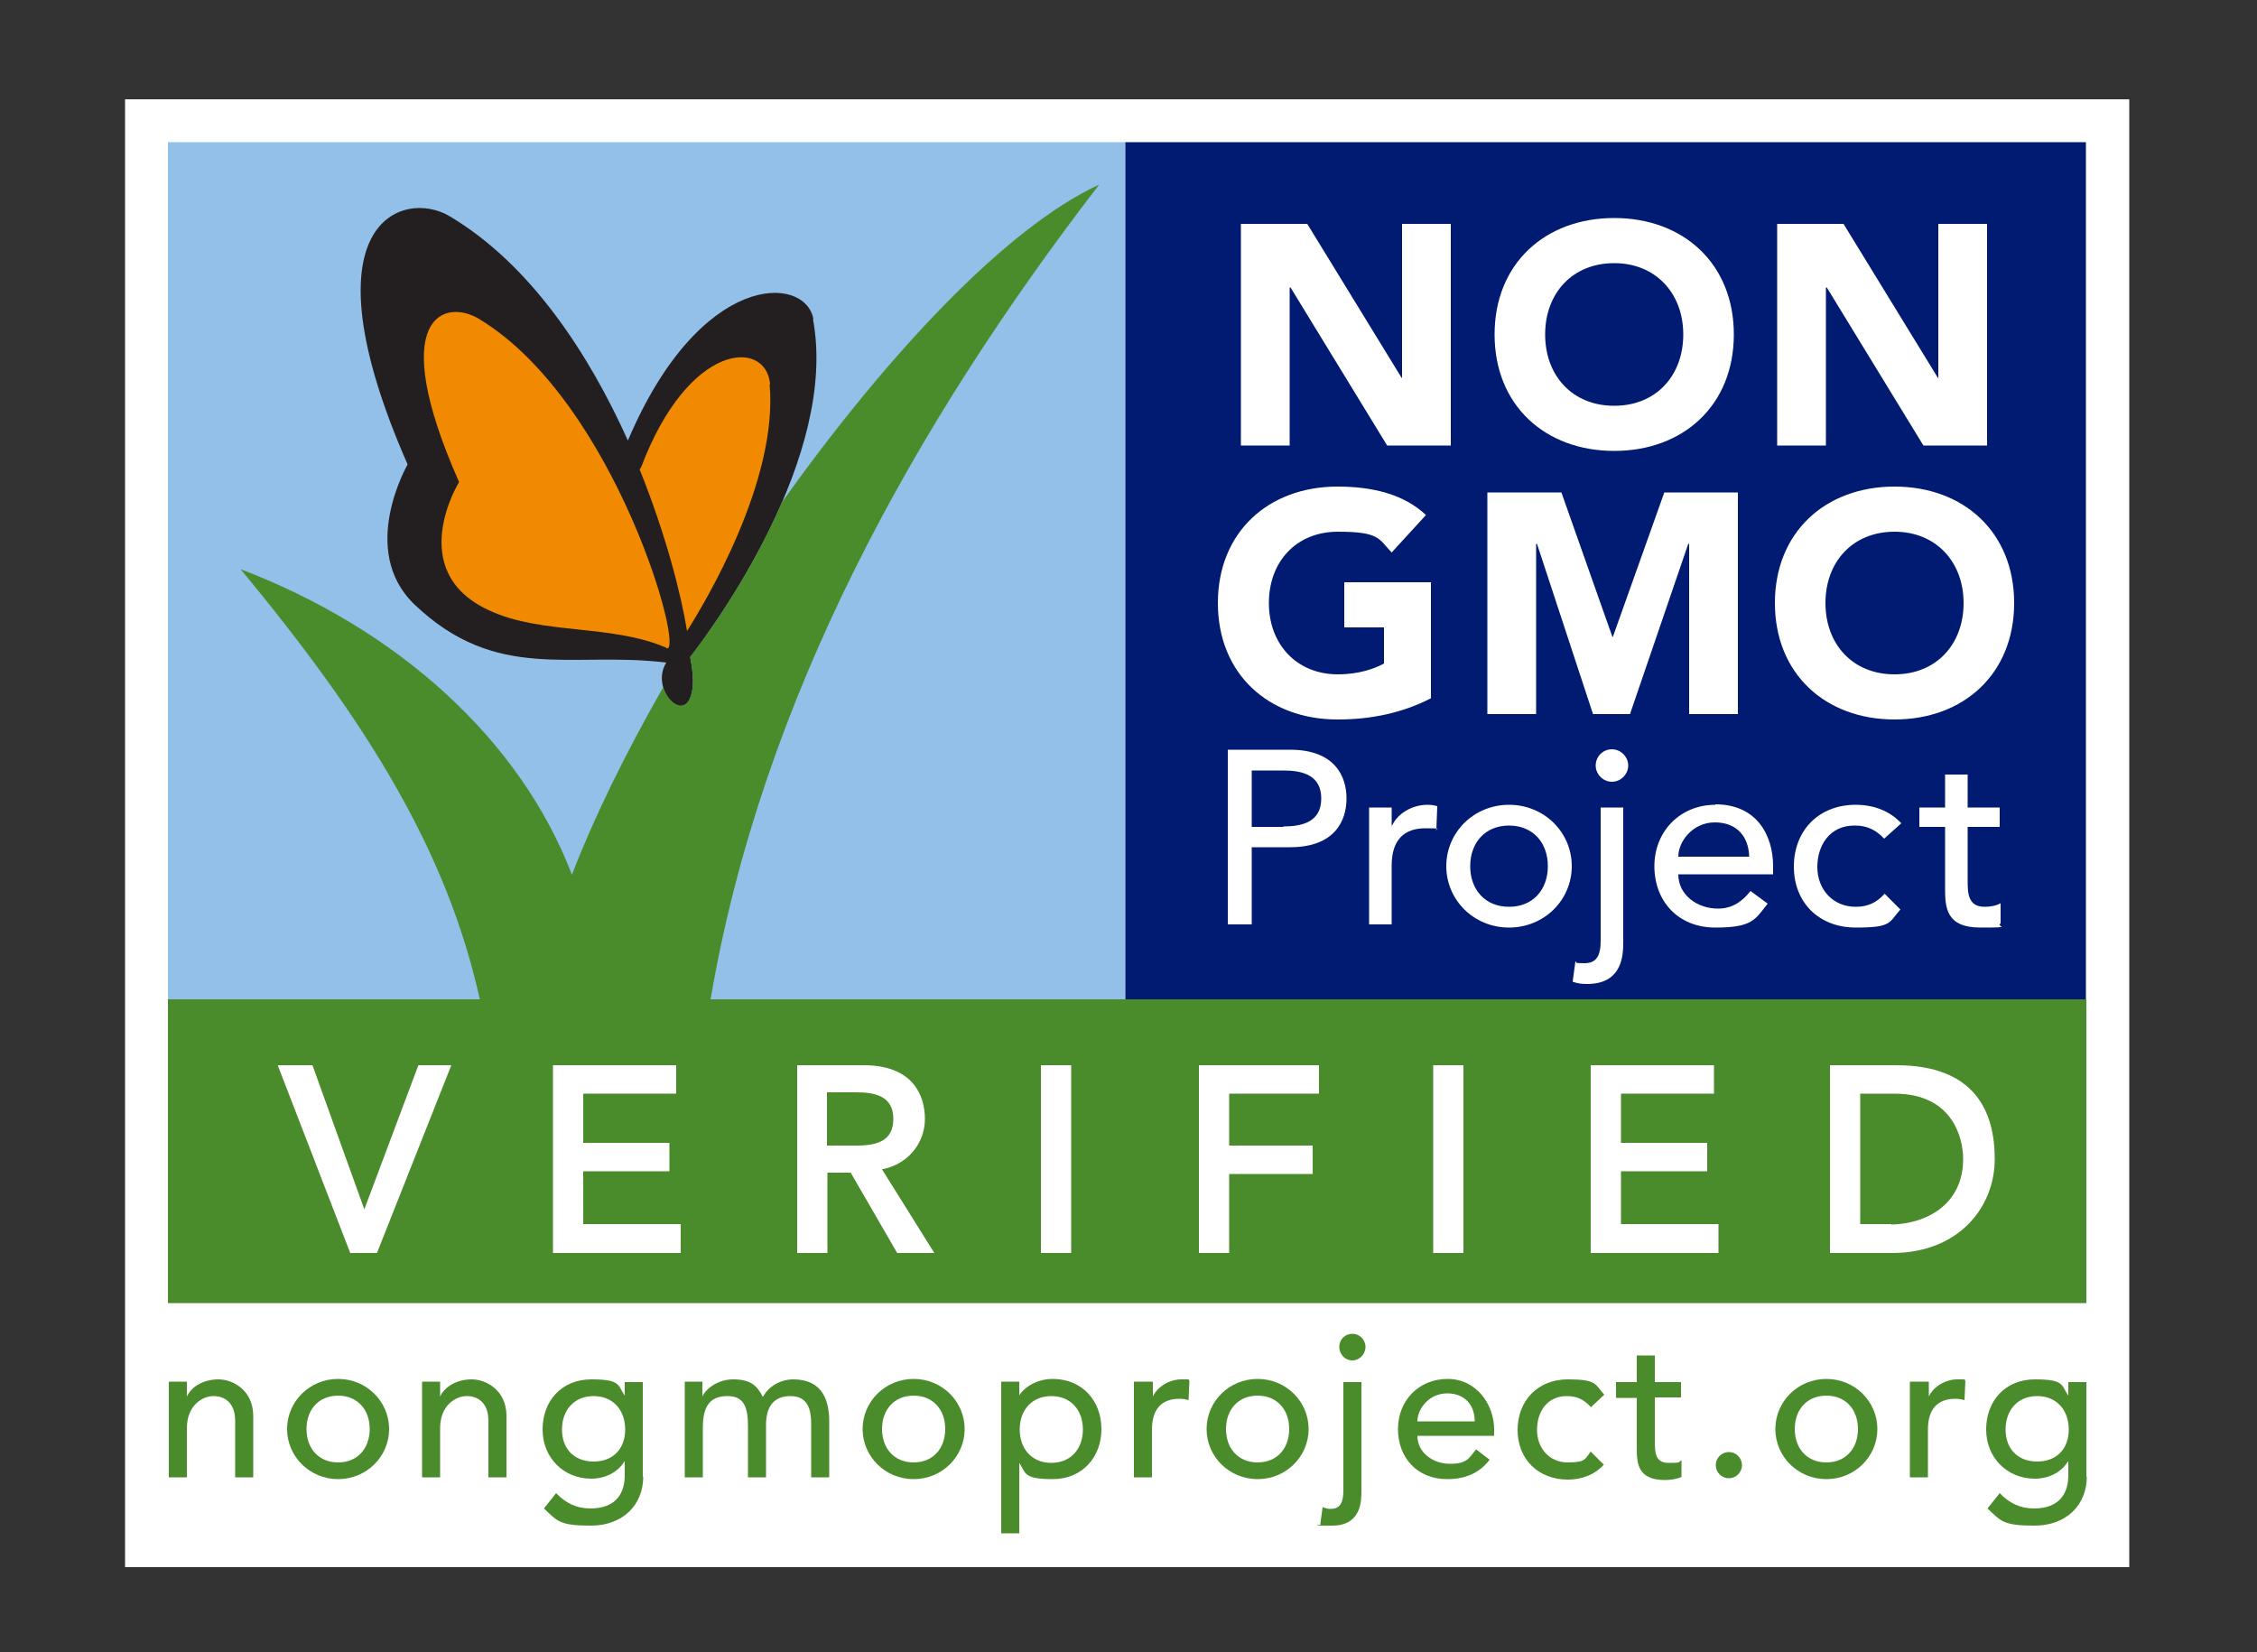 <svg xmlns="http://www.w3.org/2000/svg" id="Layer_1" viewBox="0 0 500 366"><rect x="0" y="0" width="500" height="366" fill="#333333" stroke="none"/><defs><style> .st0 { fill: #231f20; } .st1 { fill: #4a8b2c; } .st2 { fill: #fff; } .st3 { fill: #92c0e9; } .st4 { fill: none; stroke: #fff; stroke-width: 1.2px; } .st5 { fill: #001b71; } .st6 { fill: #f18a00; } </style></defs><rect class="st2" x="27.7" y="22" width="444" height="325.2"></rect><rect class="st3" x="37.2" y="31.5" width="212.1" height="190"></rect><path class="st0" d="M180.2,70.7c-1.8-9.9-25.1-10.8-41.1,26.9-8.6-19.1-21.5-39-39.5-49.7-10.2-6.1-33,1-9.3,55,0,0-11,19,1.5,31,18.3,17.5,35.1,10.3,55.8,12.9-3.9,6.2,5.1,15.2,5.9,5,.1-1.6-.1-3.9-.6-6.2,5.2-6.7,32.9-44.4,27.2-74.9"></path><rect class="st5" x="249.3" y="31.5" width="212.8" height="190"></rect><path class="st1" d="M157.4,221.5c11.3-66.5,45-127.2,86.1-180.6-20.8,9.6-47.2,38-70.3,70.4-7.2,16.7-17.3,30.4-20.3,34.2.4,2.3.7,4.6.6,6.2-.6,7.2-5.2,4.8-6.6.6-8.4,14.7-15.4,29-20.2,41.5-11.4-29.8-38.3-54.3-73.4-67.7,28.3,34.2,45.7,62.5,53,95.3H37.2v67.3h425v-67.3H157.4Z"></path><path class="st6" d="M170.6,85.1c-.9-10.1-18.1-9.4-28.6,18.5,0,0-.1.1-.3.4,5.8,14.4,9.2,27.7,10.5,35.8,3.8-6,20.2-33.1,18.3-54.6"></path><path class="st6" d="M147.6,143.6c4.4,1.9-11.1-54.5-41.4-72.9-7.7-4.7-20.8-.7-4.5,36.1,0,0-12.2,19.7,6.6,28.4,11.7,5.5,27,3,39.3,8.3"></path><polygon class="st2" points="80.8 269.4 80.6 269.4 68.8 236.6 62.4 236.6 78 277 83.1 277 99.1 236.6 93.1 236.6 80.8 269.4"></polygon><polygon class="st4" points="80.8 269.4 80.6 269.4 68.8 236.6 62.4 236.6 78 277 83.1 277 99.1 236.6 93.1 236.6 80.8 269.4"></polygon><polygon class="st2" points="128.6 258.9 147.7 258.9 147.7 253.8 128.6 253.8 128.6 241.7 149.2 241.7 149.2 236.6 123.1 236.6 123.1 277 150.2 277 150.2 271.8 128.6 271.8 128.6 258.9"></polygon><polygon class="st4" points="128.6 258.9 147.7 258.9 147.7 253.8 128.6 253.8 128.6 241.7 149.2 241.7 149.2 236.6 123.1 236.6 123.1 277 150.2 277 150.2 271.8 128.6 271.8 128.6 258.9"></polygon><path class="st2" d="M204.3,247.9c0-5.1-2.6-11.3-12.9-11.3h-14.2v40.4h5.5v-17.8h6.1l10.3,17.8h6.8l-11.5-18.4c6.1-.7,9.9-5.5,9.9-10.7M182.6,254.4v-13h7.2c4.3,0,8.7,1,8.7,6.5s-4.3,6.5-8.7,6.5h-7.2Z"></path><path class="st4" d="M204.3,247.9c0-5.1-2.6-11.3-12.9-11.3h-14.2v40.4h5.5v-17.8h6.1l10.3,17.8h6.8l-11.5-18.4c6.1-.7,9.9-5.5,9.9-10.7ZM182.6,254.4v-13h7.2c4.3,0,8.7,1,8.7,6.5s-4.3,6.5-8.7,6.5h-7.2Z"></path><rect class="st2" x="231.2" y="236.6" width="5.5" height="40.4"></rect><rect class="st4" x="231.2" y="236.6" width="5.5" height="40.4"></rect><polygon class="st2" points="266.2 277 271.7 277 271.7 259.5 290.2 259.5 290.2 254.4 271.7 254.4 271.7 241.7 291.6 241.7 291.6 236.6 266.2 236.6 266.2 277"></polygon><polygon class="st4" points="266.2 277 271.7 277 271.7 259.5 290.2 259.5 290.2 254.4 271.7 254.4 271.7 241.7 291.6 241.7 291.6 236.6 266.2 236.6 266.2 277"></polygon><rect class="st2" x="318.1" y="236.6" width="5.5" height="40.4"></rect><rect class="st4" x="318.1" y="236.6" width="5.5" height="40.4"></rect><polygon class="st2" points="358.5 258.9 377.6 258.9 377.6 253.8 358.5 253.8 358.5 241.7 379.1 241.7 379.1 236.6 353 236.6 353 277 380.1 277 380.1 271.8 358.5 271.8 358.5 258.9"></polygon><polygon class="st4" points="358.5 258.9 377.6 258.9 377.6 253.8 358.5 253.8 358.5 241.7 379.1 241.7 379.1 236.6 353 236.6 353 277 380.1 277 380.1 271.8 358.5 271.8 358.5 258.9"></polygon><path class="st2" d="M420.1,236.6h-14.1v40.4h13.2c14.4,0,22.1-9.9,22.1-20.2s-4.2-20.2-21.2-20.2M418.4,271.8h-6.9v-30.1h8.2c13.1,0,15.8,9.9,15.8,15.1,0,10-7.9,15.1-17.1,15.1"></path><path class="st4" d="M420.1,236.6h-14.1v40.4h13.2c14.4,0,22.1-9.9,22.1-20.2s-4.2-20.2-21.2-20.2ZM418.4,271.8h-6.9v-30.1h8.2c13.1,0,15.8,9.9,15.8,15.1,0,10-7.9,15.1-17.1,15.1Z"></path><path class="st1" d="M37.4,306.1h4v3.3h0c1-2.2,3.7-3.8,7-3.8s7.7,2.5,7.7,8.1v13.6h-4v-12.5c0-4-2.3-5.5-4.8-5.5s-5.9,2.1-5.9,7.1v10.9h-4v-21.2Z"></path><path class="st1" d="M74.9,305.5c6.3,0,11.3,5,11.3,11.1s-5,11.1-11.3,11.1-11.3-5-11.3-11.1,5-11.1,11.3-11.1M74.9,324c4.3,0,7-3.1,7-7.4s-2.7-7.4-7-7.4-7,3.1-7,7.4,2.7,7.4,7,7.4"></path><path class="st1" d="M93.5,306.1h4v3.3h0c1-2.2,3.7-3.8,7-3.8s7.7,2.5,7.7,8.1v13.6h-4v-12.5c0-4-2.3-5.5-4.8-5.5s-5.9,2.1-5.9,7.1v10.9h-4v-21.2Z"></path><path class="st1" d="M142.5,327.1c0,6.4-4.6,10.9-11.6,10.9s-7.4-1-10.4-3.8l2.7-3.4c2.1,2.2,4.5,3.4,7.6,3.4,6,0,7.6-3.8,7.6-7.3v-3.1h-.1c-1.5,2.5-4.4,3.8-7.3,3.8-6.2,0-10.8-4.7-10.8-10.9,0-6.3,4.2-11.1,10.8-11.1s5.8,1.3,7.4,3.6h0v-3h4v21ZM124.5,316.7c0,4.3,2.7,7.1,7,7.1s7-2.8,7-7.1-2.7-7.4-7-7.4-7,3.1-7,7.4"></path><path class="st1" d="M151.8,306.1h3.8v3.3h0c.4-1.2,3-3.8,6.8-3.8s5.3,1.3,6.6,3.9c1.4-2.6,4.2-3.9,6.7-3.9,6.5,0,8,4.6,8,9.4v12.3h-4v-11.8c0-3.2-.7-6.2-4.6-6.2s-5.4,2.6-5.4,6.4v11.6h-4v-11.1c0-4-.6-6.9-4.5-6.9s-5.5,2.2-5.5,7v11h-4v-21.2Z"></path><path class="st1" d="M202.4,305.5c6.3,0,11.3,5,11.3,11.1s-5,11.1-11.3,11.1-11.3-5-11.3-11.1,5-11.1,11.3-11.1M202.4,324c4.3,0,7-3.1,7-7.4s-2.7-7.4-7-7.4-7,3.1-7,7.4,2.7,7.4,7,7.4"></path><path class="st1" d="M221.8,306.1h4v3h0c1.6-2.3,4.5-3.6,7.4-3.6,6.6,0,10.8,4.9,10.8,11.1s-4.2,11.1-10.8,11.1-5.9-1.4-7.4-3.6h0v15.6h-4v-33.8ZM225.9,316.7c0,4.3,2.7,7.4,7,7.4s7-3.1,7-7.4-2.7-7.4-7-7.4-7,3.1-7,7.4"></path><path class="st1" d="M251.4,306.1h4v3.3h0c1-2.2,3.7-3.8,6.3-3.8s1.3,0,1.8.3l-.2,4.3c-.7-.2-1.3-.3-2-.3-3.9,0-6.1,2.2-6.1,6.8v10.6h-4v-21.2Z"></path><path class="st1" d="M278.6,305.5c6.3,0,11.3,5,11.3,11.1s-5,11.1-11.3,11.1-11.3-5-11.3-11.1,5-11.1,11.3-11.1M278.6,324c4.3,0,7-3.1,7-7.4s-2.7-7.4-7-7.4-7,3.1-7,7.4,2.7,7.4,7,7.4"></path><path class="st1" d="M301.6,306.1v24.2c0,2.2,0,7.7-6.5,7.7s-1.7,0-2.6-.4l.5-3.7c.5.2,1.1.4,1.7.4,2.2,0,2.9-1.4,2.9-4.1v-24h4ZM299.6,295.5c1.6,0,2.9,1.3,2.9,2.9s-1.3,3-2.9,3-2.9-1.3-2.9-3,1.3-2.9,2.9-2.9"></path><path class="st1" d="M314,318.1c0,3.7,3.4,6.2,7.2,6.2s4.2-1.2,5.8-3.2l3,2.3c-2.2,2.9-5.3,4.3-9.4,4.3-6.7,0-10.9-4.8-10.9-11.1s4.6-11.1,11-11.1,10.3,5.7,10.3,11.2v1.4h-17ZM326.7,314.9c0-3.5-2.1-6.2-6.1-6.2s-6.6,3.4-6.6,6.2h12.7Z"></path><path class="st1" d="M352.4,311.7c-1.5-1.6-3-2.4-5.3-2.4-4.4,0-6.6,3.5-6.6,7.5s2.7,7.2,6.8,7.2,3.8-.8,5.1-2.4l2.9,2.9c-2.1,2.3-5,3.3-8,3.3-6.5,0-11.1-4.5-11.1-11s4.5-11.2,11.1-11.2,6,1.1,8.1,3.4l-3,2.8Z"></path><path class="st1" d="M372.4,309.6h-5.8v9.6c0,2.4,0,4.9,3,4.9s2.1-.1,2.9-.6v3.7c-.9.5-2.8.7-3.6.7-6.2,0-6.3-3.8-6.3-7.2v-11h-4.6v-3.5h4.6v-5.9h4v5.9h5.8v3.5Z"></path><path class="st1" d="M380.1,324.6c0-1.6,1.3-2.9,2.9-2.9s2.9,1.3,2.9,2.9-1.3,2.9-2.9,2.9-2.9-1.3-2.9-2.9"></path><path class="st1" d="M404.6,305.5c6.3,0,11.3,5,11.3,11.1s-5,11.1-11.3,11.1-11.3-5-11.3-11.1,5-11.1,11.3-11.1M404.6,324c4.3,0,7-3.1,7-7.4s-2.7-7.4-7-7.4-7,3.1-7,7.4,2.7,7.4,7,7.4"></path><path class="st1" d="M423.3,306.1h4v3.3h0c1-2.2,3.7-3.8,6.3-3.8s1.3,0,1.8.3l-.2,4.3c-.7-.2-1.3-.3-2-.3-3.9,0-6.1,2.2-6.1,6.8v10.6h-4v-21.2Z"></path><path class="st1" d="M462.3,327.1c0,6.4-4.6,10.9-11.6,10.9s-7.4-1-10.4-3.8l2.7-3.4c2.1,2.2,4.5,3.4,7.6,3.4,6,0,7.6-3.8,7.6-7.3v-3.1h-.1c-1.5,2.5-4.4,3.8-7.3,3.8-6.2,0-10.8-4.7-10.8-10.9,0-6.3,4.2-11.1,10.8-11.1s5.8,1.3,7.4,3.6h0v-3h4v21ZM444.3,316.7c0,4.3,2.7,7.1,7,7.1s7-2.8,7-7.1-2.7-7.4-7-7.4-7,3.1-7,7.4"></path><polygon class="st2" points="285.7 63.7 285.9 63.7 307.3 98.7 321.4 98.7 321.4 49.6 310.6 49.6 310.6 83.7 310.5 83.7 289.6 49.6 274.9 49.6 274.9 98.7 285.7 98.7 285.7 63.7"></polygon><path class="st2" d="M357.6,99.9c15.3,0,26.5-10.1,26.5-25.8s-11.2-25.8-26.5-25.8-26.5,10.1-26.5,25.8,11.2,25.8,26.5,25.8M357.6,58.3c9.2,0,15.3,6.7,15.3,15.8s-6,15.8-15.3,15.8-15.3-6.7-15.3-15.8,6-15.8,15.3-15.8"></path><polygon class="st2" points="404.5 63.7 404.7 63.7 426.1 98.7 440.2 98.7 440.2 49.6 429.4 49.6 429.4 83.7 429.3 83.7 408.4 49.6 393.7 49.6 393.7 98.7 404.5 98.7 404.5 63.7"></polygon><path class="st2" d="M285.8,166.1h-13.8v38.7h5.3v-17.1h8.5c10,0,12.5-6,12.5-10.8s-2.5-10.8-12.5-10.8M284.3,183.2h-7v-12.5h7c4.2,0,8.4,1,8.4,6.2s-4.2,6.2-8.4,6.2"></path><path class="st2" d="M308.4,182.9h-.1v-4h-5v25.9h5v-13c0-5.7,2.7-8.3,7.5-8.3s1.6.2,2.4.4l.2-5.3c-.7-.2-1.4-.3-2.2-.3-3.3,0-6.6,1.9-7.8,4.6"></path><path class="st2" d="M334.3,178.3c-7.8,0-13.9,6.1-13.9,13.6s6.1,13.6,13.9,13.6,13.9-6.1,13.9-13.6-6.1-13.6-13.9-13.6M334.3,200.9c-5.3,0-8.6-3.8-8.6-9s3.3-9,8.6-9,8.6,3.8,8.6,9-3.3,9-8.6,9"></path><path class="st2" d="M357.1,166c-2,0-3.6,1.6-3.6,3.6s1.7,3.6,3.6,3.6,3.6-1.6,3.6-3.6-1.7-3.6-3.6-3.6"></path><path class="st2" d="M354.6,208.4c0,3.3-.9,5-3.6,5s-1.4-.2-2-.4l-.6,4.5c1.1.4,2.1.5,3.2.5,8,0,8-6.7,8-9.4v-29.7h-5v29.4Z"></path><path class="st2" d="M380,178.3c-7.8,0-13.5,5.9-13.5,13.6s5.2,13.6,13.5,13.6,8.8-1.8,11.6-5.3l-3.8-2.8c-1.9,2.4-4.1,3.9-7.2,3.9-4.6,0-8.8-3-8.8-7.6h21v-1.8c0-6.7-3.5-13.7-12.8-13.7M371.8,189.8c0-3.4,3.2-7.6,8.1-7.6s7.5,3.2,7.6,7.6h-15.7Z"></path><path class="st2" d="M410.9,182.9c2.8,0,4.7,1,6.5,2.9l3.8-3.4c-2.6-2.8-6.2-4.1-10.1-4.1-8.2,0-13.7,5.7-13.7,13.7s5.6,13.5,13.7,13.5,7.3-1.1,9.9-4l-3.5-3.5c-1.7,1.9-3.6,2.9-6.4,2.9-5.1,0-8.5-3.9-8.5-8.8s2.8-9.2,8.2-9.2"></path><path class="st2" d="M435.9,195v-11.8h7.1v-4.3h-7.1v-7.3h-5v7.3h-5.7v4.3h5.7v13.5c0,4.2.1,8.8,7.8,8.8s3.3-.2,4.5-.9v-4.5c-1,.6-2.4.8-3.5.8-3.8,0-3.8-3.1-3.8-6"></path><path class="st2" d="M296.4,159.4c7.2,0,14.2-1.4,20.6-4.7v-25.7h-19.2v10h8.8v8c-2,1.1-5.5,2.4-10.2,2.4-9.2,0-15.3-6.7-15.3-15.8s6-15.8,15.3-15.8,9,1.6,11.9,4.6l7.6-8.3c-4.9-4.6-11.8-6.3-19.6-6.3-15.3,0-26.5,10.1-26.5,25.8s11.2,25.8,26.5,25.8"></path><polygon class="st2" points="374.2 120.5 374.2 158.2 385 158.2 385 109.1 368.7 109.1 357.3 141.1 357.2 141.1 345.9 109.1 329.5 109.1 329.5 158.2 340.3 158.2 340.3 120.5 340.5 120.5 352.9 158.2 361.1 158.2 374 120.5 374.2 120.5"></polygon><path class="st2" d="M419.7,159.4c15.3,0,26.5-10.1,26.5-25.8s-11.2-25.8-26.5-25.8-26.5,10.1-26.5,25.8,11.2,25.8,26.5,25.8M419.7,117.8c9.2,0,15.3,6.7,15.3,15.8s-6,15.8-15.3,15.8-15.3-6.7-15.3-15.8,6-15.8,15.3-15.8"></path></svg>